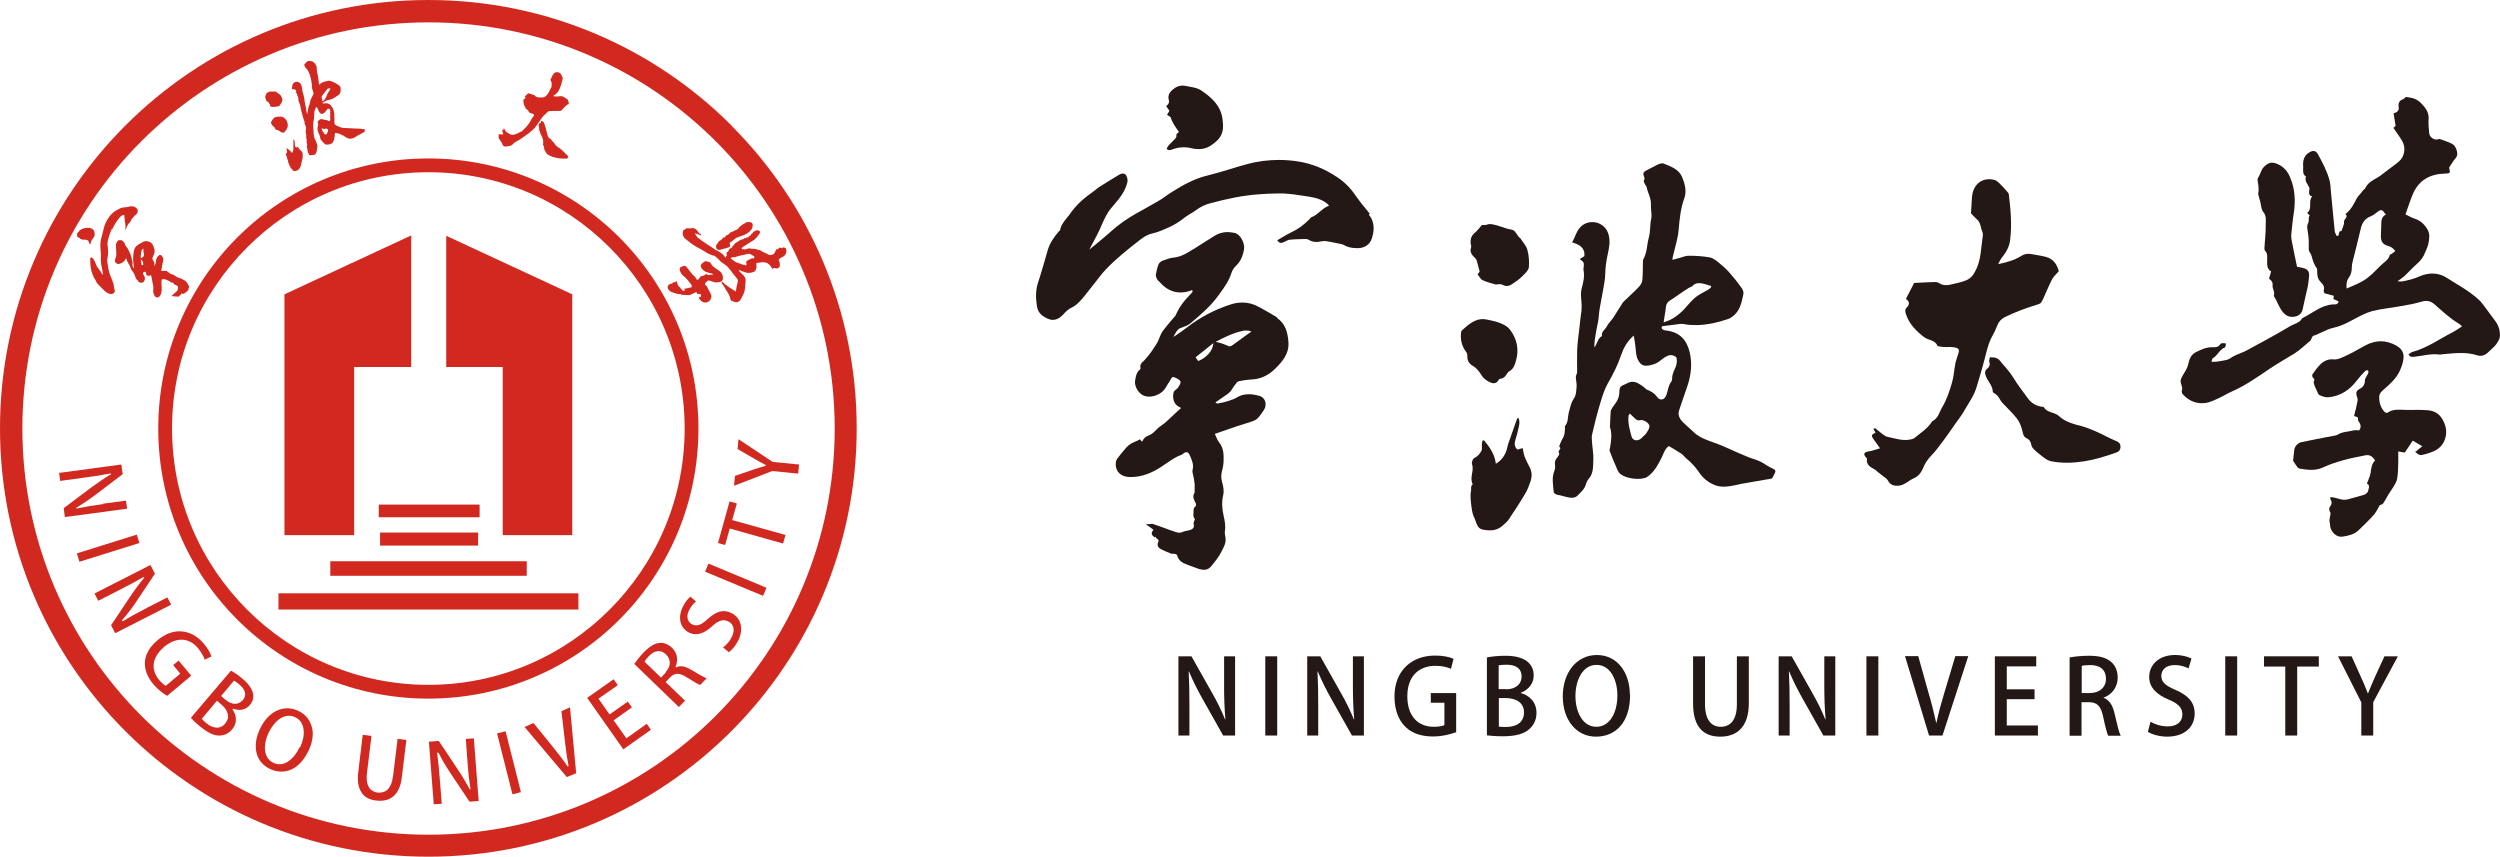 <?xml version="1.0" encoding="UTF-8"?>
<svg id="_图层_2" data-name="图层 2" xmlns="http://www.w3.org/2000/svg" viewBox="0 0 134.12 45.97">
  <defs>
    <style>
      .cls-1 {
        fill: #231815;
      }

      .cls-2 {
        fill: #d12920;
      }
    </style>
  </defs>
  <g id="_图层_1-2" data-name="图层 1">
    <g>
      <g>
        <g>
          <path class="cls-1" d="m66.27,39.46h-.65l-1.12-1.99c-.26-.46-.51-.96-.71-1.44h-.02c.03.54.04,1.09.04,1.84v1.59h-.59v-4.25h.7l1.11,1.97c.27.47.51.96.69,1.41h.02c-.05-.58-.07-1.13-.07-1.81v-1.57h.59v4.25Z"/>
          <path class="cls-1" d="m67.88,35.21h.64v4.25h-.64v-4.25Z"/>
          <path class="cls-1" d="m73.18,39.46h-.65l-1.12-1.99c-.26-.46-.51-.96-.71-1.44h-.02c.03.54.04,1.09.04,1.84v1.59h-.59v-4.25h.7l1.11,1.97c.27.47.51.96.69,1.41h.02c-.05-.58-.07-1.13-.07-1.81v-1.57h.59v4.25Z"/>
          <path class="cls-1" d="m78.09,39.29c-.24.09-.71.22-1.21.22-1.84,0-2.07-1.46-2.07-2.14,0-1.38.91-2.2,2.18-2.2.42,0,.78.07.99.18l-.14.53c-.2-.09-.46-.16-.84-.16-.87,0-1.5.55-1.5,1.63s.58,1.64,1.42,1.64c.28,0,.47-.04.57-.09v-1.2h-.73v-.52h1.36v2.12Z"/>
          <path class="cls-1" d="m81.58,37.18c.44.11.85.47.85,1.06,0,.45-.21.71-.37.86-.28.27-.75.4-1.45.4-.38,0-.66-.03-.84-.05v-4.18c.24-.05.62-.09.99-.09,1.29,0,1.52.63,1.52,1.06,0,.41-.26.76-.7.93v.02Zm-.78-.2c.51,0,.83-.28.83-.68,0-.51-.41-.64-.81-.64-.21,0-.34.02-.42.03v1.28h.39Zm-.39,2c.09.02.22.02.39.02.52,0,.96-.22.96-.78s-.48-.77-.98-.77h-.37v1.52Z"/>
          <path class="cls-1" d="m87.45,37.29c0,1.48-.79,2.23-1.83,2.23s-1.78-.88-1.78-2.16.74-2.22,1.83-2.22,1.77.93,1.77,2.15Zm-2.93.05c0,.86.39,1.65,1.12,1.65s1.13-.77,1.13-1.68c0-.81-.36-1.64-1.12-1.64s-1.13.84-1.13,1.67Z"/>
          <path class="cls-1" d="m93.82,37.73c0,1.26-.63,1.79-1.53,1.79s-1.46-.51-1.46-1.78v-2.53h.64v2.57c0,.85.35,1.21.84,1.21.53,0,.87-.37.87-1.21v-2.57h.64v2.52Z"/>
          <path class="cls-1" d="m98.47,39.46h-.65l-1.12-1.99c-.26-.46-.51-.96-.71-1.44h-.02c.03.54.04,1.09.04,1.84v1.59h-.59v-4.25h.7l1.11,1.97c.27.47.51.96.69,1.41h.02c-.05-.58-.07-1.13-.07-1.81v-1.57h.59v4.25Z"/>
          <path class="cls-1" d="m100.13,35.21h.64v4.25h-.64v-4.25Z"/>
          <path class="cls-1" d="m105.59,35.21l-1.38,4.25h-.72l-1.29-4.26h.71l.56,2c.16.54.29,1.06.4,1.57h.02c.1-.51.25-1.04.41-1.57l.6-2h.69Z"/>
          <path class="cls-1" d="m109.34,39.46h-2.32v-4.25h2.22v.54h-1.58v1.23h1.49v.53h-1.49v1.41h1.67v.54Z"/>
          <path class="cls-1" d="m112.86,37.44c.32.12.49.42.59.87.13.56.23.99.32,1.16h-.67c-.06-.12-.16-.49-.27-1.02-.12-.57-.32-.78-.77-.78h-.39v1.8h-.64v-4.2c.27-.05.65-.09,1.03-.09.56,0,.94.1,1.21.34.22.19.34.49.34.83,0,.54-.33.92-.76,1.08h0Zm-.75-.26c.53,0,.87-.31.87-.76,0-.55-.39-.74-.85-.74-.22,0-.37.02-.45.04v1.46h.43Z"/>
          <path class="cls-1" d="m117.43,35.87c-.14-.08-.41-.19-.76-.19-.51,0-.72.29-.72.57,0,.36.24.54.78.77.68.3,1.01.67,1.01,1.26,0,.71-.53,1.24-1.48,1.24-.4,0-.82-.12-1.03-.26l.14-.54c.23.14.57.25.92.25.51,0,.79-.26.79-.64,0-.36-.22-.58-.72-.79-.63-.26-1.06-.64-1.06-1.22,0-.67.54-1.18,1.38-1.18.41,0,.71.1.89.19l-.16.53Z"/>
          <path class="cls-1" d="m119.38,35.21h.64v4.25h-.64v-4.25Z"/>
          <path class="cls-1" d="m124.39,35.76h-1.15v3.7h-.64v-3.7h-1.14v-.55h2.94v.55Z"/>
          <path class="cls-1" d="m128.64,35.21l-1.32,2.46v1.79h-.64v-1.78l-1.25-2.47h.73l.5,1.11c.14.31.26.58.37.88h.01c.11-.28.23-.57.37-.88l.51-1.11h.72Z"/>
        </g>
        <g>
          <path class="cls-1" d="m102.25,16.03c.16-.31.3-.58.44-.85.37-.02.75-.04,1.13-.05.07,0,.15.02.21.06.32.21.64.06.95,0,.1-.02.2-.05.3-.08.24-.07.45-.17.6-.41.22-.35.33-.72.38-1.13.03-.33.09-.65.12-.98,0-.1-.05-.2-.08-.29-.05-.17-.06-.35-.2-.49-.11-.1-.21-.21-.36-.36,0-.11.02-.3.03-.48,0-.11.01-.22.02-.34.03-.7.51-1.15,1.21-.98.08.02.16.09.23.15.16.15.31.31.45.48.04.04.09.1.09.16.1.81.17,1.62.07,2.43-.04.35-.2.65-.42.92-.09.11-.16.24-.22.38.43-.09.85-.2,1.22-.43.17-.11.35-.15.55-.11.26.05.52.08.78.15.39.1.6.38.7.77-.11.13-.25.25-.34.4-.14.25-.24.51-.36.77-.08.17-.14.35-.24.5-.04.07-.15.1-.24.13-.59.18-1.16.39-1.71.66-.19.1-.32.23-.4.43-.08.18-.15.37-.25.54-.24.41-.33.87-.45,1.32-.12.48-.27.95-.41,1.43-.14.5-.45.91-.7,1.35-.14.24-.31.45-.47.68-.22.31-.43.63-.66.93-.2.26-.39.53-.62.76-.19.2-.33.41-.43.66-.1.24-.25.44-.5.55-.26.11-.46.34-.76.39-.26.04-.5-.02-.62-.26-.06-.11-.14-.15-.22-.21-.11-.08-.21-.17-.32-.25-.06-.05-.12-.12-.2-.16-.22-.12-.44-.24-.39-.56,0-.03-.05-.06-.07-.09-.12-.15-.1-.23.08-.29.07-.02.15-.02.22-.04.14-.04.28-.08.47-.14-.14-.2-.26-.36-.37-.52-.11-.16-.08-.24.13-.31-.04-.07-.07-.14-.12-.22.05-.01.09-.03.11-.02.11.08.21.18.32.26.11.08.22.18.35.2.37.07.74.21,1.13.15.1-.02.22-.03.29-.09.34-.28.72-.51.96-.9.33-.16.39-.52.55-.78.23-.39.38-.84.51-1.29.1-.33.11-.68.18-1.02.03-.17.1-.34.15-.51.09-.27.04-.32-.23-.37-.24-.04-.49.02-.73-.04-.05-.01-.14,0-.15-.04-.13-.32-.49-.29-.71-.46-.43-.33-.81-.71-.98-1.24-.04-.13-.07-.24.04-.35.15-.15.17-.31-.01-.44Z"/>
          <path class="cls-1" d="m106.77,19.17c.23-.01.4.03.53.19.23.29.49.54.69.87.24.4.53.76.8,1.14.18.25.43.4.74.45.04,0,.11,0,.12.03.18.31.57.24.82.48.34.32.82.43,1.27.55.24.07.48.17.71.27.38.17.74.37,1.12.53.14.06.19.15.19.29,0,.16-.08.26-.23.31-.57.2-1.14.38-1.73.47-.58.09-1.16.11-1.74,0-.26-.05-.45-.23-.65-.39-.1-.08-.2-.16-.29-.25-.06-.06-.13-.15-.14-.23-.03-.17-.1-.3-.26-.37-.16-.08-.18-.21-.22-.37-.05-.24-.15-.5-.3-.69-.23-.3-.51-.55-.77-.83-.15-.16-.21-.41-.44-.52-.04-.02-.08-.06-.08-.09-.01-.32-.25-.53-.36-.8-.05-.14-.11-.3.06-.43.11-.09.17-.21.11-.37-.02-.06.02-.14.03-.24Z"/>
        </g>
        <g>
          <path class="cls-1" d="m68.53,17.04c-.22-.14-.45-.27-.68-.4l-.31-.17c-.28-.16-.58-.24-.89-.24-.22,0-.45.04-.68.12-.83.27-1.59.68-2.27,1.2-.19.15-.4.29-.6.43l-.15.1c.07-.16.21-.37.27-.42.06-.05.14-.07.22-.1.15-.06.29-.1.42-.21.61-.51,1.11-.95,1.52-1.52l.08-.11c.24-.33.48-.67.61-1.09.04-.13.13-.27.25-.38.28-.27.37-.6.42-.87.06-.33-.2-.81-.49-.88-.14-.03-.27-.05-.39-.05-.25,0-.49.07-.7.2l-.62.39c-.24.16-.49.31-.74.46-.23.14-.51.29-.85.32-.19.02-.37.09-.59.17-.09.04-.18.12-.21.2-.07.18-.11.36-.14.54-.01.07.02.17.08.27.03.05.08.09.12.13.02.02.04.04.06.06.3.33.66.5,1.06.5.18,0,.36-.03.55-.1.03,0,.05-.01.06-.04.07.08.05.1-.03.19-.4.4-.67.77-.83,1.16-.01.03-.04.06-.11.14l-.18.21c-.14.17-.28.33-.41.51-.08.11-.13.24-.18.36-.04.1-.08.21-.14.3-.17.28-.38.6-.65.89l-.06.06c-.09.08-.22.19-.16.39,0,.02-.03.06-.05.08-.15.12-.19.29-.22.44l-.02.11c-.07.31.18.75.5.85.07.02.15.04.24.04.35,0,.73-.2.88-.46.05-.08.1-.16.14-.23.06-.09.12-.18.17-.28.04-.07.08-.08.11-.08.03,0,.07.01.13.04.17.08.24.14.26.2.02.07-.02.16-.13.32-.02.03-.05.06-.08.08l-.08.07s-.07.06-.08.11c-.05.22-.03.38.06.56.07.12.17.18.26.23.03.01.05.03.08.05l-.21.19c-.2.19-.39.37-.59.55-.07.06-.14.12-.22.17-.11.08-.22.16-.31.26-.12.12-.23.23-.38.29-.18.07-.29.14-.37.33-.01.03-.03,0-.03,0l-.09-.11-.04.02c-.06.03-.13.06-.19.09-.17.07-.34.15-.48.3-.14.15-.27.32-.4.48l-.12.16s-.05.08-.06.13c-.04.21,0,.4.1.55.11.15.28.25.49.28.07.01.14.01.22.01h.08c.52-.02,1.02-.2,1.59-.58l.22-.15c.27-.18.52-.36.81-.46.03-.01.06-.03.09-.06.06-.05.12-.08.18-.08.09,0,.14.07.19.19.11.25.21.48.14.75-.02.09,0,.19.03.29.01.04.02.08.04.19.01.1.03.19.04.29,0,.1,0,.19,0,.29v.17c-.13.19-.05.36.02.49.07.13.09.2-.01.28-.06.04-.07.14-.07.21v.09c-.01.11-.02.23.04.3.05.05.03.08,0,.14-.02.05-.05.11-.03.19.02.07.01.14-.02.19-.04.06-.12.11-.28.14-.11.02-.22.04-.33.09-.04.02-.08.03-.13.03-.07,0-.14-.02-.21-.04-.25-.08-.49-.17-.73-.26l-.52-.18-.18.02h-.17s.41.3.41.3c-.07.09-.1.15-.09.22.01.08.08.13.18.2l.03-.05h0s.04.09.04.09c.12.07.14.11.1.19-.08.16-.03.3.14.39.17.09.35.16.52.23.03.01.07.02.13.02h.02c.06,0,.13,0,.19.06.08.31.3.43.52.51l.21.08c.15.06.29.11.44.16.11.03.2.05.28.05.16,0,.29-.06.43-.24.18-.22.36-.45.49-.7l.05-.1c.1-.19.21-.39.19-.63,0-.05-.01-.1-.02-.15-.02-.08-.03-.16-.02-.23.05-.29,0-.56-.06-.82-.1-.44-.11-.79-.03-1.13.06-.24,0-.5-.05-.68-.06-.2-.07-.38-.02-.59l.02-.08c.03-.13.06-.25.07-.41.01-.36.03-.74-.23-1.07-.08-.1-.14-.23-.19-.36-.02-.04-.03-.07-.05-.1l.34-.12c.3-.1.58-.2.87-.3.13-.04.25-.08.38-.12.15-.04.29-.09.43-.14.09-.03.21-.08.29-.17.12-.13.23-.29.33-.44.09-.14.11-.32.06-.47-.05-.14-.16-.24-.3-.28-.21-.06-.4-.09-.57-.09-.24,0-.45.05-.64.17-.21.13-.69.28-1.06.33l-.1-.06c.18-.13.62-.41.75-.53.09-.08.16-.2.22-.3.05-.08.11-.13.16-.21.03-.05.09-.09.13-.1.22-.04.45-.08.67-.09.48-.02.9-.21,1.26-.56.4-.39.79-.83.73-1.48-.04-.45-.14-.95-.61-1.26Zm-3.44,1.38c-.02.42-.39.78-.81.95l-.09-.13-.05-.07.95-.76Zm2.06-.64h0c-.07.05-.13.09-.19.13l-.8.58c-.09.07-.15.09-.19.09s-.1-.02-.2-.07c-.23-.11-.55-.17-.55-.17.4-.22.98-.5,1.5-.6.05,0,.09-.01.14-.01.09,0,.19.02.29.06Z"/>
          <path class="cls-1" d="m73.49,11.47l-.13-.16c-.21-.25-.42-.51-.61-.78-.28-.42-.6-.75-.99-1.01-.7-.47-1.4-.75-2.13-.86-.33-.05-.67-.08-1-.08-.58,0-1.17.07-1.74.23-.31.08-.61.17-.92.27-.39.12-.77.23-1.17.33-.72.17-1.34.52-1.9.87-.13.08-.25.16-.37.25-.14.1-.28.2-.43.28-.23.13-.46.26-.69.39-.15.08-.3.17-.45.25-.51.29-.95.6-1.35.96-.28.25-.56.48-.85.72l-.32.26s.2-.38.2-.38c.14-.26.28-.52.4-.79l.05-.12c.15-.34.29-.66.52-.93.14-.16.27-.32.4-.48.24-.3.39-.59.47-.9.03-.12,0-.29-.07-.39-.04-.06-.1-.09-.17-.09-.06,0-.14.02-.23.08-.34.2-.68.42-1.02.63-.09.06-.17.12-.25.19-.07.06-.14.11-.21.16-.45.31-.82.67-1.11,1.08-.05.08-.11.15-.17.22-.16.2-.33.4-.38.68l-.08.08c-.24.29-.48.61-.59,1.02-.13.48-.28.95-.42,1.43l-.1.31c-.11.36-.13.74-.05,1.24.06.39.32.54.56.66.09.04.19.07.28.07.21,0,.4-.1.57-.29.16-.18.3-.3.44-.36.32-.16.53-.42.73-.67l.15-.19c.13-.16.26-.32.38-.48.19-.24.37-.49.58-.71.55-.58,1.17-1.07,1.76-1.53.24-.19.45-.34.72-.4.18-.04.37-.1.58-.19.23-.1.49-.21.72-.35.14-.08.27-.18.39-.27.08-.06.16-.12.24-.17.06-.04.12-.08.18-.11.08-.05.16-.09.23-.15.24-.18.5-.31.77-.38.96-.26,1.77-.42,2.54-.48.36-.03.72-.05,1.09-.05.11,0,.22,0,.33,0,.39.02.78.08,1.16.14l.2.03c.37.06.79.17,1.07.47-.02.02-.04.04-.06.04-.17.07-.31.19-.44.3-.14.12-.27.23-.44.29-.04.02-.07.05-.12.12-.32.32-.62.53-.94.68-.17.08-.32.17-.49.27l-.29.17.05.06c.05.06.11.08.16.08.05,0,.09-.02.16-.05.04-.01.08-.04.13-.06.06-.03.12-.06.18-.06.28-.03.57-.03.87-.04.05,0,.1.02.15.05.12.07.25.11.39.11.07,0,.15,0,.25-.03.06,0,.11-.02.2-.02.01,0,.02,0,.04,0,.22.03.43.08.65.12l.14.03c.06.01.13.02.18.05.2.12.42.18.7.18h.13c.34-.02.59-.21.69-.5.11-.34.22-.85-.16-1.3Z"/>
          <path class="cls-1" d="m62.74,5.92s-.03.08-.06.12c-.02.03-.07.12-.07.12l.04.03s.05.03.07.04c.03.02.08.04.08.06.1.31.29.57.45.79,0,0-.02.02-.03.02-.06.05-.12.1-.11.16.02.1-.03.15-.16.28-.08.08-.17.17-.25.25l-.11.17.03.06.07.03h.04s.07,0,.1-.01c.24-.1.47-.14.7-.14.13,0,.26.02.38.05.15.04.29.05.41.05.21,0,.4-.05.57-.15.35-.22.68-.48.72-.96.01-.15,0-.3-.02-.46-.08-.75-.58-1.19-1.12-1.56-.2-.14-.43-.18-.65-.22-.07-.01-.14-.03-.21-.04-.06-.01-.11-.02-.17-.02-.19,0-.36.07-.54.23-.19.16-.25.34-.2.52.04.14.01.23-.1.32l-.04.03s.07.1.09.13c.03.04.07.08.07.11Z"/>
        </g>
        <g>
          <path class="cls-1" d="m125.46,12.63c.02-.12.03-.26.15-.23.06-.18.16-.35.14-.49-.02-.16.26-.25.08-.43.28-.21.44-.51.59-.81.09-.18.24-.28.34-.44.03-.05.11-.08.13-.13.14-.31.43-.44.7-.6.12-.07.23-.17.34-.25.26-.2.52-.38.77-.59.31-.26.38-.75.17-1.1-.14-.24-.31-.46-.47-.7.04-.04.08-.08.12-.11-.04-.22-.07-.44-.11-.67.18-.05.32-.13.27-.38-.02-.14.03-.31.23-.37.06-.02.11-.09.16-.13.16.03.33.04.47.1.14.06.27.15.37.26.22.23.41.48.38.83-.02.24.01.49.03.74.02.24.27.41.5.34.02,0,.04-.03.05-.02.22.08.44.15.65.25.16.08.25.23.29.42.04.15.02.27-.09.39-.12.13-.2.29-.33.48,0-.02,0,.02.01.05.06.24.04.27-.21.27-.8.02-1.41.33-1.74,1.09-.15.35-.26.71-.4,1.1.17.08.32.18.49.23.32.1.53.31.69.58.14.24.1.5.05.75-.03.17-.12.33-.18.49-.09.25-.25.44-.45.62-.24.21-.45.45-.68.66-.09.08-.2.15-.35.26.13,0,.19.02.24.01.33-.06.65-.14.96-.28.46-.2.98-.21,1.42.07.58.37,1.19.69,1.71,1.16.14.12.25.27.36.42.19.25.38.51.57.77.18.25.26.54.23.84-.02.14-.12.28-.2.4-.09.12-.21.21-.32.32-.19.2-.4.36-.7.26-.56-.18-1.13-.12-1.71-.07-.1,0-.21.04-.31.03-.46-.06-.9.07-1.35.12-.12.01-.22.03-.31-.13.07-.04.14-.11.21-.13.79-.21,1.44-.69,2.15-1.05.17-.09.33-.2.51-.32-.06-.06-.1-.11-.16-.14-.49-.29-.9-.68-1.32-1.05-.2-.17-.41-.22-.68-.14-.36.11-.74.18-1.11.24-.52.1-1.04.14-1.55.27-.36.1-.7.29-1.04.47-.33.18-.65.34-1.02.42-.26.05-.5.19-.74.29-.09.03-.17.09-.25.11-.1.02-.17.06-.2.17-.01.05-.04.1-.07.13-.28.23-.54.49-.84.68-.47.29-.96.56-1.41.87-.63.43-1.25.86-1.95,1.17-.23.1-.45.24-.69.35-.24.11-.49.24-.75.27-.46.06-.87-.11-1.19-.46-.01-.01-.03-.03-.04-.05-.01-.05-.04-.11-.02-.15.09-.22-.14-.42-.04-.64.05-.12.12-.23.19-.35.09-.14.16-.28.2-.46.05-.22.13-.47.39-.61.3-.15.59-.29.93-.27.13,0,.29,0,.38-.15.02-.04.08-.07.13-.07.06,0,.13,0,.19.02-.02.07-.02.19-.06.21-.29.1-.38.43-.64.57-.04.02-.05.1-.08.2.12,0,.21,0,.29-.01.14-.02.28-.04.42-.07.12-.02.22-.05.33-.13.18-.13.4-.2.61-.29.07-.03.15-.06.22-.1.78-.43,1.57-.84,2.33-1.3.23-.14.53-.18.67-.44.54-.26,1.01-.7,1.65-.74.11,0,.26.03.3-.16-.09-.04-.18-.09-.28-.13,0-.05.02-.11.03-.17-.17-.05-.35-.09-.51-.14-.02-.06-.05-.11-.04-.14.07-.2-.04-.34-.16-.46-.18-.18-.19-.38-.19-.6,0-.05,0-.1-.01-.13-.16-.2-.23-.44-.29-.67-.03-.13-.15-.21-.15-.37,0-.14,0-.29,0-.44-.01-.23-.05-.46-.08-.68-.01-.1,0-.18.05-.28.06-.11-.01-.28.08-.41,0,0-.08-.08-.14-.13.31-.22.04-.61.27-.88-.05-.03-.12-.05-.14-.09-.03-.05-.02-.12-.02-.18,0-.07.03-.15.01-.2-.08-.19-.27-.35-.18-.6-.21-.13-.14-.35-.15-.53-.02-.29.02-.58.32-.76.2-.12.35-.12.47.09.25.46.5.92.63,1.43.05.2.05.41.07.61.07.69.13,1.37.2,2.06,0,.1.07.19.1.28.03,0,.05,0,.08,0Zm2.55-1.12s-.04-.03-.05-.04c-.16-.24-.22-.25-.43-.09-.11.09-.23.18-.36.23-.32.13-.46.37-.53.7-.13.57-.28,1.13-.42,1.7-.03.11-.05.22-.05.33,0,.21-.04.4-.17.57-.11.15-.13.33-.11.57.31-.14.61-.25.88-.41.36-.21.64-.52.93-.81.18-.18.44-.3.51-.59,0-.02.07-.03.1-.05.06-.05.12-.1.19-.15-.1-.15-.22-.23-.39-.28-.28-.08-.37-.22-.38-.5,0-.22.02-.44.02-.67,0-.23.04-.42.27-.52Z"/>
          <path class="cls-1" d="m129.6,24.23c.13-.11.22-.19.35-.29-.2-.12-.37-.22-.51-.3-.15.22-.28.43-.43.64-.11-.02-.22-.04-.35-.06,0,.23.01.44,0,.65-.01.28-.01.56-.06.83-.03.15-.13.3-.21.44-.08.13-.17.25-.25.38-.1.16-.18.34-.3.5-.04.05-.14.06-.17.08-.11.19-.19.37-.31.51-.26.29-.54.56-.82.83-.24.24-.56.3-.87.35-.31.05-.61-.24-.66-.55-.01-.08-.01-.17-.03-.24-.04-.15.08-.44.04-.5-.07-.1-.09-.23-.02-.32.11-.14.11-.27.02-.41-.01-.02,0-.06,0-.1.32,0,.61.21.93.12.31-.08.61-.17.92-.26.2-.13.16-.17.2-.29.05-.16.02-.24-.09-.3.07-.19.17-.38.2-.58.03-.25.06-.48.24-.66-.16-.24-.31-.32-.54-.27-.39.08-.79.15-1.17.26-.36.1-.73.22-1.07.38-.42.2-.84.14-1.27.07-.04,0-.09-.04-.12-.08-.07-.09-.13-.19-.23-.34.02-.14.04-.35.06-.56.02-.21.19-.4.39-.44.28-.05.56-.12.84-.17.28-.06.56-.11.84-.16.09-.02.19-.03.26-.07.26-.17.57-.15.85-.23.09-.03.2,0,.3,0q.18-.22-.03-.49s-.03-.06-.03-.08c.04-.17-.1-.16-.21-.2.07-.28.14-.54.19-.82.02-.08-.02-.18-.05-.27-.04-.16-.02-.27.15-.36.18-.09.3-.24.29-.46,0-.06.04-.13.07-.19.04-.07.09-.14.12-.22.01-.04,0-.11-.03-.13-.03-.02-.1,0-.13.02-.16.16-.31.33-.45.51-.38.51-.87.84-1.51.91-.16.02-.34-.04-.5-.11-.08-.04-.11-.17-.16-.27-.05-.1-.1-.2-.13-.3-.02-.06-.04-.15-.01-.19.05-.09.01-.11-.05-.17-.04-.04-.06-.15-.03-.19.13-.19.27-.38.43-.54.19-.18.42-.29.7-.26.13.02.28-.03.41-.08.45-.19.87-.43,1.3-.67.56-.3,1.11-.3,1.67.02.4.23.42.53.34.87-.06.26-.17.52-.31.73-.17.25-.4.47-.63.67-.16.14-.34.27-.33.49,0,.29.08.57.29.79.03.04.13.06.16.04.29-.21.64-.16.96-.15.4.01.8-.02,1.2.02.36.03.62.19.79.5.17.3.24.6.16.94-.1.42-.37.67-.76.81-.15.06-.31.1-.47.14-.18.05-.28-.05-.42-.18Z"/>
          <path class="cls-1" d="m121.73,14.95c.04-.15.07-.26.11-.39-.25-.14-.21-.4-.21-.64,0-.17.02-.32-.1-.45-.03-.03-.05-.07-.05-.11.02-.43.08-.86.07-1.29,0-.23.06-.47-.13-.7-.12-.14-.11-.38-.17-.58-.03-.12-.08-.25-.1-.37-.01-.08.03-.17.02-.26,0-.15-.02-.3-.05-.45-.02-.09,0-.14.05-.22.11-.18.13-.39.3-.55.23-.22.39-.27.69-.15.32.13.54.36.68.68.29.65.32,1.32.21,2.01-.06.37-.09.75-.13,1.12,0,.09,0,.19.02.28.09.48.19.96.29,1.43.15.03.29.05.43.1.16.06.23.2.22.37-.02.22-.04.45-.09.67-.08.37-.18.74-.25,1.11-.04.24-.19.37-.39.42-.24.05-.45.01-.64-.19-.25-.27-.33-.62-.53-.92.09-.2-.08-.37-.06-.55.02-.16-.05-.27-.17-.35Z"/>
        </g>
        <g>
          <path class="cls-1" d="m87.66,17.99c-.37.32-.56.68-.69,1.06-.18.54-.44,1.04-.72,1.53-.19.34-.29.69-.4,1.05-.17.56-.31,1.12-.44,1.69-.03.14,0,.29,0,.44.02.28.08.57.07.85-.02.36.03.75-.24,1.07-.08.09-.13.2-.16.31-.07.25-.27.41-.44.59-.16.17-.4.13-.61.08-.15-.03-.3-.09-.45-.11-.12-.02-.23-.08-.23-.19-.03-.37-.11-.73.04-1.1.04-.1.05-.24.03-.35-.02-.14.03-.25.11-.35.07-.09.16-.19.1-.28-.08-.12.18-.18.03-.31-.03-.03.05-.19.09-.28.04-.11.12-.2.15-.31.04-.12.05-.25.06-.38,0-.05-.02-.11,0-.14.18-.21.14-.48.2-.72.07-.26.12-.53.27-.75.14-.21.13-.42.15-.63.02-.16-.03-.33-.04-.5,0-.04.01-.09.02-.13.02-.05.05-.11.05-.16,0-.39-.01-.78,0-1.17.02-.4.07-.79.12-1.19.03-.31.07-.61.11-.92.03-.26,0-.51-.02-.77-.01-.15,0-.32.04-.47.09-.32.16-.64.09-.98,0-.04,0-.08.01-.12.03-.25.02-.29-.21-.45.08-.05.16-.1.25-.16.04-.46-.27-.62-.66-.74.18-.3.23-.63.5-.87.47-.41,1.26-.22,1.45.43.12.4.03.76-.05,1.14-.07.32-.11.63-.12.97,0,.34-.09.68-.14,1.02-.07.43-.18.85-.21,1.28-.01.21-.06.4-.1.6-.04.21-.08.43-.11.64-.02.14-.02.28-.03.43.17-.19.17-.48.41-.61-.04-.24.18-.35.27-.53.08-.17.24-.3.34-.46.17-.26.33-.53.5-.79.04-.06.09-.11.14-.15.25-.24.52-.48.76-.74.08-.09.15-.22.16-.34.03-.32.02-.64.03-.96,0-.05,0-.11.02-.15.21-.36.19-.79.3-1.18.07-.25.06-.53.09-.79.01-.12.05-.23.05-.35,0-.21-.04-.43-.03-.64.01-.33-.17-.6-.23-.91-.01-.06-.07-.11-.1-.18-.03-.06-.07-.14-.05-.18.06-.09.03-.15,0-.24-.06-.14-.01-.23.14-.3.2-.1.4-.21.6-.31.09-.04.22-.09.31-.06.39.16.82.3,1,.72.15.36.26.77.12,1.15-.2.54-.25,1.1-.3,1.66-.04.5-.2.96-.31,1.45-.01.05-.02.09-.03.19.16-.04.29-.08.41-.11.15-.04.3-.11.45-.11.38,0,.77.02,1.15.09.17.03.33.16.48.28.2.16.39.33.56.52.24.27.47.56.68.86.06.08.1.21.08.31-.09.44-.18.9-.58,1.2-.08.06-.16.11-.26.14-.52.18-1.06.3-1.62.32-.24,0-.46,0-.7-.05-.17-.04-.37.01-.55.03-.2.02-.41.05-.65.08-.05.08-.03.16.1.21.06.02.12.02.18.03.67.1,1.04.49,1.2,1.16.15.64.07,1.25-.14,1.86-.15.41-.28.82-.42,1.23-.09.24,0,.45.16.62.19.2.41.37.6.56.32.31.72.44,1.12.58.43.15.83.35,1.25.53.29.12.58.26.88.35.25.08.48.19.69.34.1.07.22.12.34.18.11.05.15.12.09.23-.05.09-.1.19-.15.29-.47.08-.95.17-1.44.25-.26.04-.33.06-.48.1-.39.07-.77.16-1.16,0-.38-.15-.67-.41-.88-.74-.13-.2-.41-.5-.6-.65-.12-.09-.2-.22-.32-.3-.21-.14-.43-.26-.66-.4-.22.16-.28.4-.38.61-.18.36-.37.72-.69.98-.04.03-.08.06-.12.08-.35.19-1.18.07-1.45-.21-.09-.1-.15-.25-.2-.38-.12-.27-.23-.54-.33-.81-.02-.06,0-.13.02-.2.06-.36.11-.71,0-1.07-.02-.05,0-.12,0-.17.01-.22.01-.45.03-.67,0-.07.05-.14.08-.2.09-.15.22-.28.29-.44.07-.14.1-.31.1-.47,0-.16.05-.26.2-.32.14-.05.26-.14.4-.17.27-.05.48.11.69.26.07.05.13.13.2.16.21.08.39.19.52.37.17.25.43.18.52-.12.08-.23.09-.48.25-.68.04-.05.05-.13.05-.2,0-.23.12-.43.2-.63.05-.13.06-.29.04-.43,0-.06-.12-.13-.19-.15-.2-.06-.37.04-.52.15-.13.09-.25.2-.39.27-.16.07-.34.12-.51.13-.16.01-.29-.04-.41-.22-.17-.26-.16-.53-.19-.81-.02-.2-.06-.39-.1-.63Zm4.09-2.66c-.3-.09-.7-.27-.95.01-.05.05-.14.07-.21.11-.34.21-.66.46-1,.67-.13.08-.21.2-.22.37-.02.23-.09.56-.12.8.05,0,.09-.03.13-.04.26-.08.54-.26.75-.45.35-.29.6-.73,1-.97.25-.17.83-.39.63-.51Zm-4.31,6.85c-.05.08-.06.09-.07.11-.05.39.06.76.16,1.13.06.21.29.26.48.13.06-.04.1-.1.15-.14.06-.06.13-.11.17-.18.07-.11.16-.24.16-.36,0-.17-.31-.37-.49-.33-.16.04-.24-.04-.33-.13-.07-.07-.14-.14-.24-.23Z"/>
          <path class="cls-1" d="m79.62,23.63c.3.36.57.74.63,1.25.35-.21.54-.52.62-.9.03-.16.09-.31.15-.47.11-.33.23-.67.35-1,.01-.03.04-.06.08-.11.11.22.05.41.01.59-.04.2-.1.4-.16.6-.06.19-.07.37.11.53.07-.02.16-.05.28-.08.03.15.05.31.1.45.08.21.19.41.29.61.11.23.11.46.04.69-.08.24-.17.49-.3.7-.27.46-.56.9-.86,1.35-.09.14-.22.25-.35.36-.25.23-.55.28-.88.24-.35-.04-.43-.09-.57-.49-.04-.1-.07-.2-.12-.3-.09-.2-.19-1.06-.13-1.26.04-.14-.04-.3.1-.41-.19-.35.09-.72-.04-1.08-.03-.09.03-.29.16-.35.17-.08.26-.22.34-.35.06-.09.02-.24.03-.37,0-.06.02-.12.03-.19.03,0,.06-.01.09-.02Z"/>
          <path class="cls-1" d="m81.57,12.79c.13.21.31.39.37.61.08.3.11.63.08.94-.02.17-.2.33-.34.47-.17.17-.37.31-.57.44-.13.09-.3.13-.45.05-.12-.06-.22-.07-.34-.04-.03,0-.06,0-.09,0-.23-.07-.47-.12-.69-.23-.11-.05-.18-.2-.27-.31.05-.07.09-.12.11-.15-.05-.19-.1-.36-.14-.53-.02-.07-.03-.13-.1-.19-.16-.15-.31-.32-.22-.58.02-.05,0-.13-.02-.19-.03-.24.03-.44.23-.6.14-.12.25-.27.37-.41.09,0,.19.01.28-.02.17-.07.33,0,.49.03.19.05.37.12.56.18.12.04.26.04.37.1.09.05.14.17.22.27q.06.1.14.15Z"/>
          <path class="cls-1" d="m78.39,17.78c.05-.06.11-.13.18-.18.34-.3.71-.56,1.18-.46.38.08.77.15,1.1.39.06.05.12.1.17.17.37.5.48,1.06.31,1.65-.06.2-.12.44-.35.56-.06.03-.1.09-.14.15-.08.12-.15.23-.31.25-.05,0-.11.03-.13.07-.14.27-.38.18-.54.09-.13-.07-.28-.17-.38-.34-.12-.19-.25-.38-.48-.51-.15-.08-.29-.26-.28-.48,0-.08,0-.19-.06-.25-.25-.33-.33-.7-.27-1.1Z"/>
        </g>
      </g>
      <g>
        <path class="cls-2" d="m39.24,6.73C35.08,2.57,29.33,0,22.98,0S10.89,2.57,6.73,6.73C2.57,10.89,0,16.64,0,22.98c0,6.35,2.57,12.09,6.73,16.25,4.16,4.16,9.91,6.73,16.25,6.73,6.35,0,12.09-2.57,16.25-6.73,4.16-4.16,6.73-9.91,6.73-16.25,0-6.35-2.57-12.09-6.73-16.25Zm-.84,31.67c-3.94,3.94-9.39,6.38-15.41,6.38s-11.47-2.44-15.41-6.38c-3.94-3.94-6.38-9.39-6.38-15.41,0-6.02,2.44-11.47,6.38-15.41,3.94-3.94,9.39-6.38,15.41-6.38s11.47,2.44,15.41,6.38c3.94,3.94,6.38,9.39,6.38,15.41s-2.44,11.47-6.38,15.41Z"/>
        <path class="cls-2" d="m33.23,12.74c-2.62-2.62-6.25-4.24-10.25-4.24-4,0-7.63,1.62-10.25,4.24-2.62,2.62-4.24,6.25-4.24,10.25,0,4,1.62,7.63,4.24,10.25,2.62,2.62,6.25,4.24,10.25,4.24,4,0,7.63-1.62,10.25-4.24,2.62-2.62,4.24-6.25,4.24-10.25,0-4-1.62-7.63-4.24-10.25Zm-.53,19.97c-2.49,2.49-5.92,4.03-9.72,4.03s-7.23-1.54-9.72-4.03c-2.49-2.49-4.03-5.92-4.03-9.72,0-3.8,1.54-7.23,4.03-9.72,2.49-2.49,5.92-4.03,9.72-4.03,3.8,0,7.23,1.54,9.72,4.03,2.49,2.49,4.03,5.92,4.03,9.72s-1.54,7.23-4.03,9.72Z"/>
        <g>
          <polygon class="cls-2" points="39.17 28.36 42.01 29.16 42.14 28.7 39.28 27.9 39.53 27.01 39.14 26.9 38.52 29.13 38.9 29.24 39.15 28.35 39.17 28.36"/>
          <path class="cls-2" d="m5.54,27.04c-.57.08-1,.15-1.42.24h-.02s-.02-.04-.02-.04h.02c.34-.21.7-.45,1.04-.71l1.44-1.09-.07-.52-3.34.45.06.43,1.24-.17c.63-.08,1.05-.15,1.45-.23h.02s.02.05.02.05h-.02c-.32.19-.66.42-1.07.72l-1.45,1.09.06.48,3.34-.45-.06-.43-1.23.16Z"/>
          <rect class="cls-2" x="4.11" y="29.17" width="3.37" height=".47" transform="translate(-8.5 3.07) rotate(-17.35)"/>
          <path class="cls-2" d="m7.85,32.63c-.51.26-.89.47-1.26.7h-.01s-.04-.03-.04-.03v-.02c.27-.3.53-.64.77-1l1-1.5-.24-.47-3,1.53.2.39,1.12-.57c.57-.29.94-.49,1.3-.7h.02s.04.03.04.03h-.01c-.24.29-.49.62-.77,1.04l-1.01,1.51.22.43,3-1.53-.2-.39-1.1.56Z"/>
          <path class="cls-2" d="m10.64,34.8c.21.26.3.46.34.59l.36-.17c-.05-.19-.2-.44-.4-.68-.36-.43-.79-.65-1.25-.67-.41-.02-.83.14-1.22.46-1.19.99-.57,1.99-.25,2.37.25.3.55.52.75.63l1.29-1.08-.68-.81-.29.24.38.46-.77.65h-.01c-.09-.04-.22-.16-.36-.32-.22-.27-.32-.57-.28-.87.04-.32.24-.62.56-.9.31-.26.64-.39.95-.38.01,0,.03,0,.04,0,.31.02.6.18.83.46Z"/>
          <path class="cls-2" d="m13.03,36.43c-.21-.18-.45-.35-.64-.45l-2.15,2.53c.15.16.3.31.48.45.42.35.75.51,1.06.5,0,0,.02,0,.02,0,.26-.01.48-.12.65-.33.32-.37.22-.79.03-1.06h-.01s.03-.05.03-.05h.01c.34.13.68.06.89-.19.47-.55-.03-1.12-.38-1.41Zm-.94,2.38c-.12.15-.27.22-.44.23-.18,0-.39-.08-.59-.25-.11-.1-.18-.16-.23-.22h-.01s.82-.98.82-.98l.24.21c.12.1.27.26.33.47.06.19.01.38-.13.54Zm.92-1.24c-.1.12-.24.18-.38.19-.16,0-.34-.06-.51-.2l-.26-.22.69-.82h.02c.08.05.17.12.28.21.34.29.39.58.17.84Z"/>
          <path class="cls-2" d="m16.73,39.02c-.09-.39-.34-.7-.72-.88-.21-.1-.42-.15-.63-.14-.18,0-.35.05-.52.12-.37.17-.69.51-.91.98-.22.45-.28.9-.19,1.28.09.39.34.69.72.87.81.38,1.6.01,2.07-.97.21-.44.28-.88.19-1.26Zm-.65,1.06c-.16.34-.38.61-.62.77-.15.1-.3.15-.45.15-.12,0-.24-.02-.35-.08-.57-.27-.53-1.03-.25-1.61.15-.32.37-.59.6-.75.27-.18.56-.21.83-.08.26.12.42.36.45.69.03.28-.04.61-.19.92Z"/>
          <path class="cls-2" d="m19.4,42.53c.17.24.43.38.79.42.37.04.68-.03.91-.23.25-.21.41-.56.46-1.04l.24-1.98-.47-.06-.24,1.97c-.04.33-.13.57-.28.73-.14.14-.32.2-.55.18-.26-.03-.68-.21-.57-1.07l.24-1.97-.47-.06-.24,2c-.06.48,0,.85.19,1.11Z"/>
          <path class="cls-2" d="m23.53,40.39c.16.32.37.69.65,1.11l1.01,1.51.49-.04-.26-3.36-.43.03.09,1.23c.04.58.09,1.01.16,1.44v.02s-.05.02-.05.02v-.02c-.19-.35-.41-.73-.65-1.08l-1-1.5-.53.04.26,3.36.43-.03-.1-1.25c-.05-.63-.09-1.06-.15-1.46v-.02s.05-.02.05-.02v.02Z"/>
          <rect class="cls-2" x="27.07" y="39.24" width=".47" height="3.37" transform="translate(-9.18 7.92) rotate(-14.16)"/>
          <path class="cls-2" d="m30.12,38.15l.19,1.65c.06.51.12.93.19,1.28v.02s-.04.02-.04.02h-.01c-.21-.32-.46-.64-.79-1.05l-1.04-1.28-.48.21,2.27,2.69.5-.21-.33-3.53-.46.2Z"/>
          <polygon class="cls-2" points="33.6 39.61 33.59 39.59 32.92 38.64 32.94 38.63 33.9 37.95 33.68 37.64 32.7 38.33 32.69 38.31 32.11 37.49 32.12 37.47 33.14 36.76 32.92 36.44 31.5 37.44 33.44 40.2 34.92 39.15 34.7 38.83 33.6 39.61"/>
          <path class="cls-2" d="m37.57,36.74l.34-.35c-.16-.06-.45-.23-.82-.45-.33-.2-.59-.25-.81-.14h-.01s-.03-.02-.03-.02h0c.16-.38.09-.76-.19-1.03-.2-.19-.43-.28-.65-.26-.27.02-.54.18-.86.5-.19.2-.37.42-.51.63l2.39,2.31.33-.34-1.04-1,.23-.24c.26-.27.5-.27.91-.01.33.21.6.37.72.41Zm-1.85-.66l-.26.27-.02-.02-.86-.83h0c.03-.08.12-.18.23-.3.14-.15.29-.24.44-.26.17-.03.34.03.49.18.13.13.2.29.19.46,0,.17-.09.34-.24.5Z"/>
          <path class="cls-2" d="m39.61,34.36c.15-.33.19-.64.11-.91-.07-.25-.25-.45-.5-.57-.4-.19-.77-.1-1.23.31-.34.31-.57.44-.85.31-.11-.05-.2-.15-.24-.27-.04-.14-.03-.3.06-.48.12-.25.28-.4.38-.48l-.3-.26c-.1.08-.28.26-.42.57-.14.29-.17.58-.1.83.07.24.24.43.47.54.37.17.78.05,1.22-.36.34-.31.58-.38.85-.26.3.14.38.46.21.82-.11.23-.28.44-.48.58l.31.26c.15-.1.37-.35.51-.64Z"/>
          <rect class="cls-2" x="39.23" y="29.41" width=".47" height="3.37" transform="translate(-4.41 55.57) rotate(-67.38)"/>
          <path class="cls-2" d="m42.82,25.39l.05-.47-1.42-.14-1.83-1.22-.05.53.93.54c.2.11.39.22.57.31h.01s0,.05,0,.05h-.01c-.22.06-.42.13-.65.2l-.08.03-.91.31-.05.53,2.05-.79h0s1.4.14,1.4.14Z"/>
        </g>
        <rect class="cls-2" x="14.94" y="31.83" width="16.09" height=".87"/>
        <rect class="cls-2" x="17.72" y="30.11" width="10.54" height=".78"/>
        <rect class="cls-2" x="20.39" y="28.57" width="5.26" height=".7"/>
        <rect class="cls-2" x="20.32" y="27.07" width="5.41" height=".68"/>
        <g>
          <path class="cls-2" d="m10.15,15.41s0,0,0,0h0s0-.01,0-.02c-.03-.07-.06-.14-.11-.22,0-.01-.02-.02-.03-.03-.01-.02-.03-.03-.05-.05-.01-.01-.02-.03-.04-.04l-.09-.04c-.06-.05-.13-.07-.19-.09-.12-.03-.2-.08-.27-.14-.05-.04-.12-.06-.16-.07-.02,0-.03-.01-.05-.02-.02,0-.04-.02-.05-.03-.02-.01-.04-.02-.06-.04-.02-.02-.05-.05-.11-.08h-.02s-.03-.02-.06-.01h-.02s-.08,0-.08,0c-.01,0-.05,0-.08,0-.01,0-.02,0-.03,0l.06-.35.05-.22s0-.05,0-.08c-.01-.05-.04-.09-.06-.13s-.07-.07-.11-.07c-.03,0-.06.01-.08.03-.06.06-.14.15-.14.28,0,.08-.05.26-.09.28,0-.04,0-.08,0-.12,0-.03,0-.07-.02-.1-.01-.03-.03-.06-.05-.08l-.04-.11c.02-.06.04-.11.07-.17.06-.11.07-.23.03-.36-.04-.14-.09-.28-.24-.35-.06-.03-.1-.03-.14-.04-.01,0-.02,0-.04,0-.01,0-.03,0-.04,0-.05,0-.1.01-.14.04-.06.03-.12.07-.18.1l-.08.05c-.12.07-.2.19-.23.34-.04.22-.05.45-.02.67.01.07.02.13.02.2v.04s.01.02.01.03c-.04-.04-.08-.08-.08-.2,0-.04,0-.09,0-.13-.04-.2-.07-.38-.17-.57-.05-.1-.09-.2-.17-.28-.03-.03-.05-.07-.06-.11-.02-.1-.09-.16-.14-.2-.03-.03-.08-.04-.13-.04s-.1.01-.12.04c-.07.08-.11.17-.1.26l.02.42c0,.07,0,.16-.04.24-.02.05-.03.1-.04.15l.02.07s.04.05.08.07c.01,0,.02.02.03.03,0,0,.02,0,.03,0,0,0,.01,0,.02.01l.08-.02c.16-.04.26-.14.35-.3.04.15.09.25.18.38l.03.07c.02.05.04.11.06.16.02.03.04.06.06.08.02.02.04.05.05.07.02.03.04.07.06.11,0,0,0,.02.01.03.02.04.04.09.06.15,0,.03.02.07.08.11,0,.01.02.02.02.03.01.02.03.05.05.06.01,0,0,.02.02.03.03.02.07.04.12.04.05,0,.1-.02.13-.04.07-.07.1-.21.05-.3l-.08-.14s0-.05.02-.07c.04-.03.06-.04.08-.04,0,0,.02,0,.03.01,0,0,.01.02.02.03,0,.01.01.02.02.04h0s.02.09.02.09c.04.04.08.05.13.05.03,0,.05-.01.09-.04,0,0,.01,0,.02-.01l.07.3v.07s.02.07.03.1c.01.04.02.09.02.13,0,.06,0,.12.05.2h0s-.03-.06-.03-.06h0s0,0,0,0c0,0-.01,0-.02,0,0,.01,0,.03,0,.04h0c0,.06,0,.11,0,.16.02.05.04.1.06.15l.04.07s.08.05.12.05c0,0,0,0,.01,0,0,0,.01,0,.02-.01.04,0,.07-.02.1-.06.02-.02.03-.04.04-.06.06-.12.08-.26.06-.5,0-.08-.02-.17,0-.27h0s.02-.07.02-.07l.07-.02s.09.01.14.03c.02,0,.04.01.06.03.02.02,0,0-.02-.01,0,0,0,0,.01,0,.02,0,.05.02.07.03.03.01.05.03.11.06.02.05.07.05.11.05.04,0,.06,0,.07.05l.05.05.11.05.08.06s.01.05,0,.09c0,.03-.02.06-.02.09,0,.04-.03.06-.05.08l-.16.14-.02.02s-.05.04-.08.07c0,0-.01.02-.02.05.01,0,.01,0,.02-.01h0s.07-.03.07-.03c0,0,0,0,0,0,0,0,.01,0,.02.01.02.03.03.04.06.03,0,0,.02,0,.03,0h0s0-.01,0-.01h.07s0,0,0,0h0s.05.03.08.02h.01s.06-.04.1-.08c0,0,.01,0,.02-.01,0,0,0,0,0,0,0,0,.01-.01.02-.02l.02-.07h0s.03.02.03.02c0,0,0,0,0,0,0,0,.01,0,.02,0h.03c.05.01.09-.02.18-.08l.09-.08s.07-.08.05-.15Zm-2.58-1.57s-.02.01-.02.02c0-.13,0-.28.05-.42.01-.04.04-.08.09-.11v.09s.03.26.03.26c0,.06,0,.07-.05.1-.03.02-.05.04-.1.08Zm.11.38h-.08s-.05-.3-.05-.3c.11.06.15.16.13.3Z"/>
          <polygon class="cls-2" points="8.98 15.03 8.99 15.03 8.97 15.02 8.98 15.03"/>
          <path class="cls-2" d="m6.02,12.31c.05-.11.11-.23.17-.33.05-.09.12-.17.21-.29.06-.08.14-.16.26-.16,0,0,0,0,.01,0,0,.05,0,.09.01.14,0,.02,0,.04.01.06,0,.03.01.05,0,.08,0,0,0,0,0,0,0,.01,0,.02,0,.03.03.12.04.21.04.31,0,.05,0,.09,0,.14v.08s0,0,0,0v-.02s.03-.02.03-.04h0s0-.01,0-.01h0s.02-.09.02-.09c.03-.07.07-.14.14-.24.06-.03.08-.08.1-.13l.03-.07s.07-.09.11-.13l.06-.07c.06-.03.11-.08.15-.16.04-.08.03-.15-.02-.21-.08-.09-.17-.13-.26-.13h-.11c-.09.03-.17.05-.26.05-.13,0-.25.04-.36.1-.2.1-.35.22-.47.37-.15.19-.26.41-.32.65-.02.08-.04.16-.06.24-.02.1-.05.21-.08.31-.05.19-.05.37-.04.54,0,0,.02.21.02.25,0,.07,0,.34,0,.34,0,.15.02.29.05.43.02.09.04.19.06.29v.11s-.06-.08-.06-.08c-.04-.07-.08-.13-.15-.22-.06-.08-.12-.15-.15-.24l-.06-.15c-.04-.09-.08-.16-.14-.22-.02-.02-.05-.03-.09-.03h0s0,.01,0,.01c-.02,0-.03.03-.03.05,0,0,0,0,0,.01,0,.11,0,.21.01.31,0,.03.02.15.02.15.01.14.05.27.1.39l.03.07c.02.06.05.13.11.2.04.09.08.19.16.26.09.09.18.19.28.28l.06.06c.07.07.15.12.27.17h.07c.06.01.1-.01.14-.04.07-.05.09-.13.05-.21-.02-.06-.03-.11-.03-.15,0-.09-.03-.17-.08-.31-.02-.05-.04-.1-.06-.15-.03-.07-.06-.15-.09-.23-.06-.2-.09-.4-.12-.6,0-.07-.02-.14,0-.22.02-.05.02-.1.03-.16,0-.07.01-.14.01-.21,0-.04,0-.08-.01-.12v-.08s-.02-.13-.02-.13c-.01-.08,0-.16.01-.23.06-.26.13-.46.22-.65Z"/>
          <path class="cls-2" d="m4.84,13.11h0s0,0,0,0l.02-.04c.02-.11.05-.19.12-.27.07-.08.1-.15.1-.23,0-.11-.02-.21-.12-.28-.03-.02-.07-.04-.11-.05-.04-.02-.08-.02-.12-.02,0,0-.01,0-.02,0-.01,0-.03,0-.04,0-.03,0-.05,0-.08.01,0,0,0,0,0,0-.09.01-.17.04-.24.08-.06.03-.09.07-.17.16-.04.05-.06.1-.04.18.01.06.04.1.09.1.04,0,.06.03.07.07h.07s0,0,0,0c.01.01.02.03.03.05.02,0,.03-.02.05-.02h0s.07.01.1.01h.03s.08,0,.13.04c.03.01.04.04.05.08l.03.06s.01.04.02.06h0Z"/>
        </g>
        <g>
          <path class="cls-2" d="m16.94,5.78c-.06.12-.08.23-.08.33,0,.15-.02.31-.05.46-.02.1-.01.2,0,.3,0,.16.02.32.04.47,0,.04.03.08.04.11.03.07.07.14.09.21.03.09.08.19.03.29-.01.03-.01.06-.01.1,0,.07-.03.13-.06.19-.03.06-.09.07-.15.08-.04,0-.09,0-.13.01-.03,0-.07,0-.08-.03-.04-.09-.09-.18-.09-.29,0-.03,0-.06-.02-.09-.02-.03-.02-.07,0-.1.01-.03.02-.06,0-.08-.03-.02.03-.06-.02-.08-.01,0,0-.05,0-.08,0-.03.01-.06,0-.09,0-.03-.01-.07-.02-.1,0-.01-.01-.03-.01-.04.03-.07,0-.14-.01-.2,0-.07-.02-.15,0-.22.02-.07,0-.12-.02-.18,0-.04-.04-.08-.05-.12,0-.01,0-.02,0-.04,0-.02,0-.03,0-.05-.03-.1-.07-.2-.1-.3-.03-.1-.05-.21-.08-.32-.02-.08-.04-.16-.05-.25-.01-.07-.05-.13-.07-.19-.02-.04-.03-.08-.03-.12,0-.09-.02-.18-.07-.26,0,0,0-.02,0-.03-.01-.07-.02-.08-.09-.1.02-.02.03-.04.05-.06-.03-.12-.13-.13-.24-.13.02-.09,0-.18.05-.27.08-.15.3-.17.41-.02.07.09.08.19.09.3.01.09.03.17.06.26.03.09.04.18.06.28.02.12.03.24.06.35.02.05.02.11.03.16,0,.06.02.12.03.17,0,.04.02.07.03.11.03-.06,0-.14.05-.19-.03-.06.01-.11.02-.16,0-.05.03-.1.05-.15.02-.08.04-.16.06-.25,0-.02.01-.04.02-.05.04-.09.09-.17.13-.26.01-.03.02-.07,0-.1-.02-.08-.05-.17-.08-.25,0-.01,0-.03,0-.04.02-.11-.02-.22-.03-.33,0-.07-.03-.14-.05-.21,0-.03,0-.06-.02-.09-.02-.05-.05-.11-.06-.16-.03-.09-.1-.14-.14-.21,0-.01-.03-.02-.04-.04-.01-.01-.03-.03-.03-.04,0-.03,0-.04-.02-.06-.03-.03-.02-.06,0-.09.04-.04.08-.09.13-.13.02-.02.05-.04.07-.04.11,0,.24,0,.32.1.07.08.14.17.13.28,0,.16.04.3.07.45.03.13.03.27.05.4,0,.01,0,.03,0,.05.04-.03.07-.05.1-.07.04-.02.07-.06.11-.07.1-.03.2-.06.3-.08.05,0,.1.01.15.03.07.02.13.05.19.08.09.05.17.1.25.16.02.02.05.05.05.07.02.12.04.25-.04.36-.01.02-.03.04-.05.06-.12.09-.24.17-.39.23-.06.02-.12.04-.18.05-.05,0-.09.04-.14.06-.05.02-.1.05-.16.08,0,.03,0,.04.05.04.02,0,.03,0,.05,0,.18-.04.31.03.41.19.1.15.13.31.13.49,0,.12,0,.24,0,.35,0,.07.04.12.1.15.07.04.14.06.21.09.11.05.22.05.34.05.12,0,.25.02.37.02.09,0,.17.01.26.01.07,0,.14,0,.21.02.03,0,.07.01.1.01.03,0,.05.02.04.05,0,.03,0,.06-.01.09-.11.06-.23.13-.35.19-.06.03-.09.05-.11.07-.09.05-.18.11-.3.11-.11,0-.21-.04-.29-.11-.05-.04-.15-.09-.21-.11-.04-.01-.07-.04-.11-.05-.07-.02-.13-.03-.2-.04-.04.06-.03.13-.04.19-.01.11-.03.22-.09.31,0,.01-.01.02-.02.03-.07.08-.3.13-.39.08-.03-.02-.06-.05-.09-.08-.05-.06-.11-.12-.16-.18-.01-.01-.01-.03-.01-.05-.02-.1-.04-.19-.1-.28,0-.01,0-.03-.01-.05-.02-.06-.04-.12-.05-.18,0-.02,0-.04,0-.06.01-.05.03-.09.04-.14,0-.04,0-.09-.02-.13-.02-.04-.01-.07.02-.1.03-.03.05-.06.09-.08.07-.04.13-.01.2,0,.02,0,.04.02.07.02.06,0,.12.01.17.05.06.05.13,0,.12-.08,0-.07-.02-.13,0-.2,0-.02,0-.04,0-.06-.02-.06,0-.12,0-.18,0-.04-.01-.08-.03-.11,0-.01-.04-.02-.06-.02-.06,0-.09.04-.12.09-.02.04-.05.07-.08.1-.03.03-.08.06-.12.08-.04.02-.08.02-.12-.02-.07-.05-.09-.12-.12-.19-.02-.05-.05-.1-.08-.15Zm.78-1.04c-.09,0-.17,0-.2.09,0,.02-.03.03-.04.05-.07.09-.14.17-.2.26-.03.03-.03.07-.02.11.02.06.03.12.04.19.01,0,.02-.01.03-.02.06-.04.11-.1.14-.16.06-.11.08-.23.16-.33.04-.05.06-.12.1-.19Zm-.46,2.14s0,.03,0,.03c.02.11.09.19.14.27.03.05.1.04.14-.01.01-.01.02-.03.02-.05,0-.02.02-.04.03-.06,0-.04.02-.08,0-.11-.01-.04-.11-.07-.16-.04-.04.03-.06.01-.1,0-.02-.01-.05-.02-.08-.04Z"/>
          <path class="cls-2" d="m15.38,7.95c.11.07.21.14.28.26.07-.09.09-.18.08-.29,0-.04,0-.09,0-.13,0-.1,0-.19,0-.29,0,0,0-.02.01-.03.05.05.05.1.06.15,0,.06.01.11.01.17,0,.05.01.1.08.13.02-.01.04-.03.07-.05.02.04.04.07.07.11.04.05.09.09.13.13.05.05.07.11.07.17,0,.07,0,.14-.01.21-.03.14-.06.28-.1.42-.01.04-.04.08-.06.12-.04.08-.12.12-.2.14-.09.02-.12.02-.19-.07-.02-.02-.04-.05-.06-.07-.04-.04-.14-.25-.15-.31,0-.04-.04-.07-.01-.11-.08-.07-.04-.19-.11-.27-.02-.02-.02-.08,0-.1.04-.03.05-.08.05-.12,0-.03-.02-.06-.03-.1,0-.02,0-.03,0-.05,0,0,.01,0,.02-.01Z"/>
          <path class="cls-2" d="m14.9,4.99c.05.04.11.07.15.12.05.07.09.15.1.23.01.04-.02.1-.04.15-.03.06-.07.11-.11.17-.03.03-.07.06-.11.05-.03,0-.06,0-.09.02,0,0-.02,0-.02,0-.07,0-.13.01-.2,0-.03,0-.06-.03-.1-.05,0-.02.01-.04.02-.05-.03-.04-.06-.08-.08-.12-.01-.02-.02-.03-.04-.04-.05-.02-.11-.06-.11-.13,0-.02-.01-.03-.02-.05-.03-.06-.03-.12,0-.17.03-.04.04-.09.06-.14.02,0,.05-.01.07-.03.04-.03.09-.03.13-.04.05,0,.11,0,.16,0,.03,0,.07-.01.1,0,.03,0,.05.03.08.05t.05.03Z"/>
          <path class="cls-2" d="m14.54,6.56s.02-.04.03-.06c.06-.11.13-.21.26-.23.1-.01.21-.03.32,0,.02,0,.04.02.06.03.14.09.22.23.23.4,0,.06,0,.12-.04.17-.01.01-.02.03-.02.05,0,.04-.02.07-.06.09-.01,0-.02.02-.03.03-.01.08-.08.08-.13.07-.04,0-.09-.02-.13-.05-.05-.04-.1-.08-.17-.09-.05,0-.1-.04-.12-.1,0-.02-.02-.05-.04-.06-.09-.06-.15-.15-.17-.26Z"/>
        </g>
        <g>
          <path class="cls-2" d="m28.14,5.19c.07-.07.14-.13.2-.19.1.03.21.06.31.1.02,0,.04.02.05.04.07.09.17.08.26.09.03,0,.06,0,.09,0,.07,0,.14,0,.2-.05.09-.07.16-.16.21-.27.04-.09.09-.17.13-.25.01-.03,0-.06,0-.09,0-.05.02-.1,0-.15-.02-.04-.04-.08-.06-.13.01-.03.03-.08.06-.13.01-.03.03-.06.04-.09.08-.19.25-.26.42-.14.02.01.03.04.05.06.03.06.05.11.08.17,0,.02.01.04.01.05-.05.23-.11.45-.22.66-.05.09-.12.16-.2.21-.04.02-.07.05-.1.08.13.02.25.03.37,0,.06-.01.11,0,.16.02.07.04.13.07.2.12.09.06.12.16.11.28-.04.02-.09.04-.13.08-.06.05-.12.11-.17.17-.04.04-.07.08-.11.11-.02.01-.05.01-.08.01-.18,0-.35,0-.53.01-.06,0-.11.03-.15.08-.04.04-.08.09-.12.12-.11.09-.18.2-.25.31-.08.12-.17.23-.25.35-.09.12-.21.2-.32.3-.06.05-.13.09-.19.14-.09.06-.18.13-.27.19-.08.05-.16.1-.24.14-.07.03-.13.08-.18.14-.05.06-.11.09-.19.1-.08,0-.16.05-.24.03-.07-.01-.13-.06-.14-.13,0-.03-.02-.05-.04-.08-.02-.03-.04-.07-.06-.1-.01-.02-.02-.04-.04-.06-.05-.05-.09-.11-.05-.19,0,0,0-.02-.01-.03-.02-.05,0-.07.05-.07.02,0,.04,0,.06.01.04,0,.08,0,.14,0-.02-.07-.03-.12-.05-.18-.01-.05,0-.07.07-.07,0-.02,0-.04-.01-.07.01,0,.03,0,.03,0,.02.03.04.07.06.1.02.03.04.07.07.09.09.06.18.13.29.15.03,0,.06.01.09,0,.12-.04.25-.07.35-.15.1-.01.16-.1.22-.16.1-.08.18-.19.26-.3.06-.08.1-.17.15-.26.03-.04.06-.08.09-.12.05-.06.04-.08-.02-.12-.06-.04-.13-.04-.19-.08-.01,0-.04-.02-.04-.02,0-.1-.1-.13-.15-.19-.08-.13-.15-.27-.14-.43,0-.04,0-.07.05-.09.06-.03.08-.07.04-.12Z"/>
          <path class="cls-2" d="m29.05,6.48c.06.02.11.05.13.1.03.1.08.2.1.3.02.13.07.26.1.39.02.09.08.15.16.19.01,0,.03.01.03.02.02.1.13.12.17.21.06.12.18.2.29.27.06.04.11.09.17.14.08.08.16.17.25.25.03.03.04.06.02.1-.02.04-.05.06-.09.06-.17,0-.34,0-.51-.04-.16-.03-.32-.08-.47-.17-.07-.04-.1-.11-.14-.17-.02-.03-.04-.06-.05-.1-.01-.02-.02-.05-.02-.08,0-.05,0-.09-.03-.13-.04-.04-.03-.07-.02-.12.01-.07,0-.15-.01-.22-.03-.1-.08-.2-.13-.3-.03-.06-.02-.13-.07-.18,0,0-.02-.02-.01-.03.03-.09-.02-.17-.02-.25,0-.04,0-.09.06-.11.04-.01.07-.04.07-.09,0-.02.02-.04.03-.06Z"/>
        </g>
        <g>
          <path class="cls-2" d="m39.84,13.38s.07-.03.08,0c.05,0,.11,0,.14-.03.04-.03.09.03.12-.04.09.04.18.04.28.04.06,0,.1.02.15.03.02,0,.03.02.05.02.1,0,.16.05.24.1.03.02.07.03.11.05.08.04.16.08.24.12.1.04.24,0,.3-.1.04-.07.07-.14.11-.21.01,0,.03.01.04.02.05-.04.1-.07.15-.11.04.04.07.06.13.02.03-.02.08-.03.12,0,.01.01.04.02.05.02.01.04.03.09.04.13,0,.04,0,.09-.02.13-.03.08-.07.16-.16.2-.06.03-.12.07-.18.1-.06.04-.07.12-.02.17,0,0,.01,0,.01.01,0,.06.02.13.02.19,0,.05-.03.09-.07.13-.03.03-.06.04-.11.03-.05-.01-.1-.01-.16-.02,0,0,0,0-.01.01-.05.05-.06.04-.09-.02-.11-.2-.26-.31-.49-.3-.11,0-.21.03-.33.04,0,.05,0,.1,0,.15.02.09-.01.17-.06.25-.04.07-.11.09-.18.11-.05.01-.1.01-.15.02-.07.01-.14,0-.21-.03-.08-.03-.17-.06-.25-.09-.03-.01-.06-.03-.11-.05.01.03.02.05.03.06.06.07.12.14.19.2.11.09.18.22.16.36-.02.19-.02.39-.07.57-.01.05-.04.1-.06.14-.04.08-.08.16-.12.24-.04.08-.1.13-.18.17-.04.01-.08,0-.12,0-.04,0-.08-.03-.12-.04-.08-.02-.14-.05-.15-.14-.03-.16-.11-.3-.2-.43-.02-.02-.04-.05-.05-.07-.04-.12-.13-.21-.2-.32-.02-.03-.03-.05,0-.1.02.01.04.02.06.04.15.17.36.27.54.4.04.03.09.06.14.09,0-.02.01-.04.02-.06.01-.16.05-.31.09-.46.02-.07,0-.13-.05-.19-.07-.08-.14-.16-.2-.24-.09-.12-.17-.24-.27-.35-.07-.08-.16-.14-.25-.2-.09-.06-.17-.12-.23-.2-.05-.06-.11-.1-.17-.15-.02-.02-.04-.03-.06-.05-.02-.02-.04-.03-.07-.03-.01,0-.03,0-.04,0-.09-.04-.19-.07-.28-.12-.13-.08-.26-.17-.4-.24-.19-.1-.37-.2-.54-.34-.06-.05-.12-.08-.17-.13-.06-.05-.12-.09-.16-.15-.07-.11-.08-.23-.04-.35,0,0,0-.01,0-.02.01,0,.02-.02.03-.02.07,0,.09-.09.15-.09.04,0,.07,0,.11,0,.05,0,.09,0,.14,0,.06-.02.13-.03.2.02.08.05.15.11.19.2.02.03.04.07.09.07.01,0,.03.01.04.02.01.01.01.03.02.05-.02,0-.05.02-.06.01-.06-.06-.15-.04-.22-.09-.01,0-.03,0-.06,0,.02.03.03.05.04.07.02.03.05.07.07.1.02.03.04.05.07.07.06.03.1.08.15.11.02.01.03.03.05.04.21.14.41.28.62.41.06.04.11.11.2.11.13.1.3.16.39.32.02.03.03.07.08.05,0-.03,0-.06,0-.09.01,0,.03,0,.05-.01-.01-.05-.02-.1-.03-.15.01-.01.02-.03.03-.03.06,0,.08-.05.09-.1.02-.07.07-.1.13-.12.01,0,.03-.01.03-.02.03-.06.08-.11.13-.16.03-.02.03-.06.07-.09.04-.02.07-.04.11-.06.05-.03.11-.07.16-.11.02-.02.04-.02.08-.02.04,0,.07-.04.11-.03,0,0,0-.03.01-.05.09.05.16-.07.25-.04,0-.02,0-.03,0-.05,0-.01.03-.02.04-.03.02,0,.04-.01.05-.02.04-.04.05-.11.12-.12,0-.07.07-.08.11-.11.07-.04.15-.07.23-.02.06.04.07.07.04.13-.08.12-.17.24-.28.34-.04.04-.1.06-.14.09-.16.1-.33.21-.49.31-.02.01-.04.04-.06.06,0,0,0,.01,0,.02Zm.61.49s0-.01,0-.02c.04-.07.03-.09-.03-.12-.04-.02-.07-.04-.1-.06-.07-.06-.15-.07-.24-.04-.16.04-.32.07-.48.11-.03,0-.06.02-.09.03-.05.03-.11.04-.16.03-.05,0-.1,0-.16.05.08.06.14.12.21.17.1.06.21.09.32.13.07.02.13.07.21.05,0,0,.02.01.03.02.02,0,.04.02.06.03.03-.04.03-.09.02-.13-.02-.08,0-.12.08-.16.05-.03.11-.05.17-.08.06-.03.11-.04.16,0Z"/>
          <path class="cls-2" d="m37.48,15.89s.08.03.12.05c0-.07,0-.12,0-.16-.07,0-.14-.02-.21-.02,0-.03-.02-.06-.03-.1-.06.03-.11.06-.16.08-.07.03-.14.07-.21.09-.04.01-.09,0-.14,0-.04,0-.08-.01-.13-.01-.05,0-.11,0-.16-.01-.02,0-.03-.03-.04-.03-.06,0-.12,0-.17-.01-.11-.03-.21-.06-.31-.1-.09-.03-.15-.1-.2-.17-.05-.07-.02-.18.05-.23.02-.01.04-.02.06-.04.03-.03.06-.02.1,0,.01-.02.02-.04.03-.05.02-.03.04-.05.08-.04.05.01.08,0,.11-.05,0,0,.01,0,.03-.01.04.08.03.18.09.25.06.07.12.13.18.2.02.04.11.11.15.07.02-.02,0-.08,0-.12.06,0,.12,0,.17-.02.07-.02.13-.05.19-.03.04-.07.04-.12,0-.17-.07-.09-.14-.18-.21-.26-.07-.08-.15-.15-.23-.22-.1-.08-.14-.19-.18-.31,0-.01,0-.03,0-.04.01-.03.03-.06.05-.1.04-.01.09-.03.15-.06.06-.02.12,0,.16.04.05.06.1.12.15.19.05.06.1.13.15.19.02.02.03.04.05.06.08.04.11.12.17.18.02.02.03.05.04.08q.08.02.12-.07s.01-.02.02-.02c.05-.01.03-.05.02-.08.08-.02.15-.04.23-.06.02,0,.04-.03.06-.05.03-.03.07-.04.11,0,.05.03.1.04.15.01.02,0,.04,0,.06,0,.02,0,.05,0,.07,0,.01,0,.03-.02.03-.02,0,0-.01-.03-.02-.03-.06-.02-.12-.04-.18-.05-.18-.03-.32-.11-.42-.26-.02-.04-.03-.09-.04-.14,0-.02.03-.05.05-.07.02-.02.04-.05.06-.07.01-.01.03-.03.05-.03.03,0,.03-.01.04-.03,0-.01.03-.03.04-.03.06,0,.13.02.19.04.07.02.12.07.15.14.01.03.04.07.07.09.1.09.22.16.33.24.15.1.22.24.21.42,0,.13-.08.17-.17.19-.07.02-.15.02-.22.02-.08-.01-.17-.04-.25-.07-.06-.02-.11-.05-.16-.02-.07.04-.13.09-.16.17,0,.01,0,.04.01.05.09.05.12.14.16.22.05.1.11.2.15.3.04.09.03.18-.02.26-.05.08-.12.14-.21.16-.12.03-.21,0-.3-.08-.03-.03-.06-.07-.09-.1-.03-.04-.02-.08,0-.13Z"/>
          <path class="cls-2" d="m38.79,12.75s.07-.02.11-.02c0-.08.07-.1.13-.13.04-.02.08-.03.1-.08,0-.01.01-.02.02-.03.11-.05.22-.09.33-.15.06-.03.13-.05.16-.12.02-.05.08-.08.12-.11.03-.02.05-.05.08-.07.02-.01.05-.02.07-.03.04-.02.07-.05.11-.07.02-.02.04-.02.06-.02.06,0,.11-.02.18,0,.08.03.12.06.12.15,0,.1-.02.18-.08.26-.12.15-.29.25-.47.31-.1.03-.2.07-.3.11-.02,0-.05.02-.07.04-.11.08-.22.17-.32.25.01.04.03.08.03.12,0,.05-.02.08-.06.1-.06.02-.12.05-.18.06-.1.03-.21.05-.31.08-.06.02-.12,0-.16-.04-.04-.05-.06-.11-.04-.18.03-.1.11-.16.16-.25.06,0,.08-.07.13-.08.04-.02.06-.05.06-.09Z"/>
        </g>
        <g>
          <polygon class="cls-2" points="23.94 12.65 23.94 19.69 26.97 19.69 26.97 28.71 30.7 28.71 30.7 15.79 23.94 12.65"/>
          <polygon class="cls-2" points="15.26 15.79 15.26 28.71 19 28.71 19 19.69 22.06 19.69 22.06 12.63 15.26 15.79"/>
        </g>
      </g>
    </g>
  </g>
</svg>